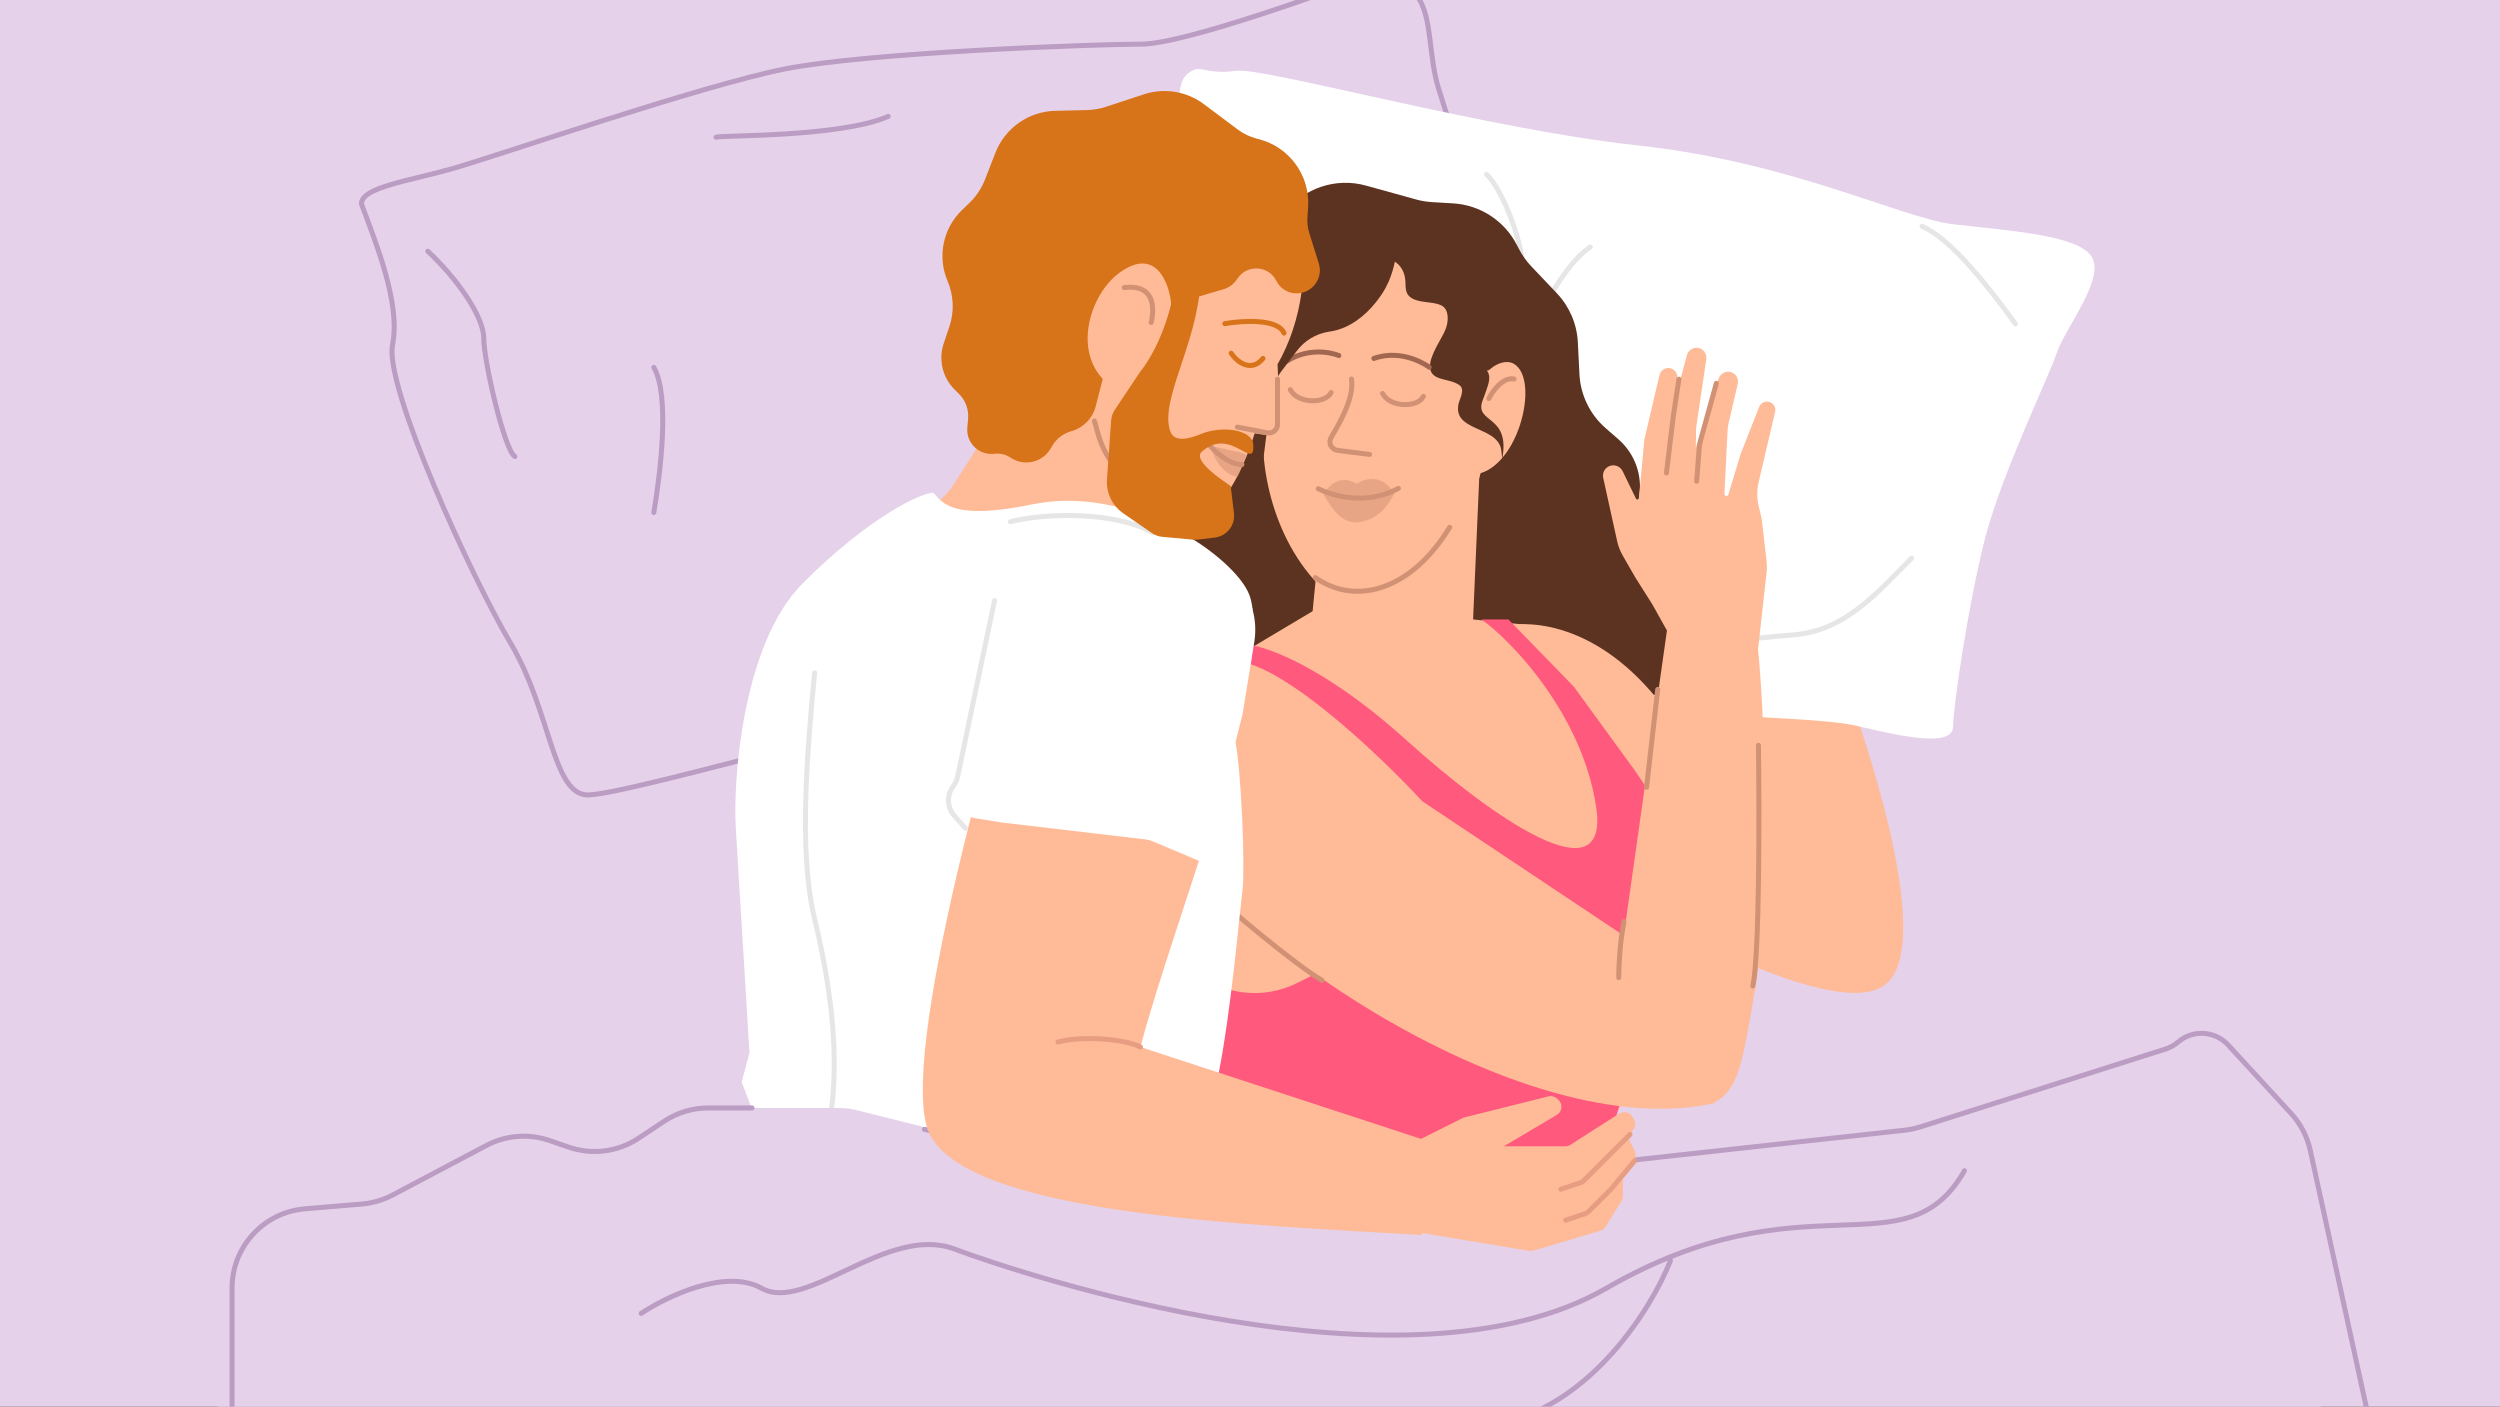 <?xml version="1.0"?>
<svg xmlns="http://www.w3.org/2000/svg" width="750" height="422" viewBox="0 0 750 422" fill="none">
<rect x="0" y="0" width="750" height="422" fill="#333333" stroke="none"/>
<g clip-path="url(#clip0_644_146)">
<rect width="750" height="422" fill="#E5D1EA"/>
<path d="M356.855 337.786L350.305 242.07L494.8 316.766L463.747 371.32C426.146 387.434 326.641 382.268 356.855 337.786Z" fill="#FFBB97"/>
<path d="M117.757 103.45C120.246 91.007 112.78 72.966 108.425 61.145C108.425 56.169 122.734 54.302 135.799 50.569C148.863 46.837 210.453 25.684 235.338 20.707C260.223 15.731 328.657 13.242 342.343 13.242C356.03 13.242 404.556 -4.799 411.399 -7.288C418.242 -9.776 423.219 -5.422 426.33 0.8C429.44 7.021 428.818 16.975 431.307 25.684C433.795 34.394 472.367 150.109 471.745 160.685C471.123 171.261 359.763 199.879 328.657 202.989C297.55 206.1 185.568 239.695 175.615 238.45C165.661 237.206 165.038 212.943 153.218 193.035C141.398 173.128 115.269 115.892 117.757 103.45Z" fill="#E5D1EA" stroke="#BB9CC2" stroke-width="1.5" stroke-linecap="round" stroke-linejoin="round"/>
<path d="M128.331 75.368C136.419 82.834 145.128 94.654 145.128 101.497C145.128 108.341 151.35 135.092 154.46 136.958M196.142 153.756C198.009 142.558 201.119 118.917 196.142 110.207M214.806 41.152C217.295 40.529 252.133 41.152 266.442 34.93" stroke="#BB9CC2" stroke-width="1.5" stroke-linecap="round" stroke-linejoin="round"/>
<path d="M498.86 211.854C479.389 186.34 457.735 185.556 449.342 188.354L456.056 251.301C483.753 269.765 544.014 304.679 563.485 296.622C582.957 288.565 559.848 218.848 545.86 184.997L524.039 188.354L528.235 244.586L498.86 211.854Z" fill="#FFBB97"/>
<path d="M352.645 43.632C355.133 33.678 351.4 24.346 357.622 21.236C360.111 19.566 362.599 22.48 370.686 21.236C378.774 19.992 445.341 38.655 491.378 43.632C537.415 48.609 570.387 65.407 585.941 67.273C601.494 69.139 623.89 70.383 627.623 77.227C631.355 84.07 619.535 98.379 617.047 105.845C614.558 113.31 600.249 142.55 595.272 162.458C590.295 182.366 585.941 212.227 585.941 217.827C585.941 223.426 575.364 222.181 557.323 217.827C539.281 213.472 475.788 217.194 464.627 201.029C446.585 174.9 433.582 167.655 414.857 173.034C393.287 179.23 361.668 196.027 336.47 191.697C335.433 190.038 332.862 184.232 330.871 174.278C328.382 161.836 335.848 141.305 336.47 122.642C337.092 103.978 350.156 53.586 352.645 43.632Z" fill="white"/>
<path d="M573.499 167.44C562.923 178.016 553.591 189.214 538.038 190.458C525.595 191.454 510.457 193.361 504.443 194.191M445.964 148.154C451.563 140.688 457.784 128.246 456.54 115.803C455.295 103.361 468.36 79.72 477.07 74.121M445.964 52.347C450.94 56.702 459.028 77.232 456.54 85.942M604.605 97.14C596.517 85.942 585.319 71.633 576.609 67.9" stroke="#E6E6E6" stroke-width="1.5" stroke-linecap="round" stroke-linejoin="round"/>
<path d="M347.007 174.062L349.562 169.025C351.375 165.452 352.222 161.467 352.02 157.465L351.44 145.961C351.204 141.29 352.398 136.659 354.863 132.684L356.871 129.447C359.795 124.732 360.916 119.118 360.026 113.641L359.386 109.704C358.377 103.494 359.958 97.141 363.759 92.126L374.778 77.591L385.473 63.766C391.187 56.379 400.802 53.182 409.802 55.677L424.82 59.84C426.381 60.273 427.984 60.539 429.602 60.635L435.946 61.011C444.013 61.489 451.237 66.167 454.974 73.333L455.704 74.734C456.693 76.629 457.94 78.377 459.411 79.927L467.068 87.999C470.846 91.981 473.074 97.183 473.351 102.665L473.835 112.269C474.15 118.501 476.983 124.337 481.685 128.438L485.543 131.804C490.513 136.138 492.85 142.758 491.703 149.251C490.797 154.386 492.062 159.667 495.198 163.834L499.83 169.989C501.494 172.201 502.653 174.751 503.225 177.459L505.923 190.238C509.528 207.31 487.256 217.18 477.03 203.043C475.383 200.768 473.172 198.96 470.614 197.8L449.334 188.148C448.07 187.575 446.758 187.117 445.412 186.781L428.722 182.608C424.878 181.648 420.814 182.158 417.328 184.04C411.475 187.199 408.21 193.671 409.15 200.256L409.617 203.534C411.182 214.505 403.8 224.753 392.897 226.741L366.807 231.501C351.818 234.236 339.642 219.464 345.186 205.272C346.584 201.693 346.892 197.781 346.07 194.027L345.052 189.381C343.918 184.202 344.609 178.79 347.007 174.062Z" fill="#5C3320"/>
<path d="M498.86 211.855C479.389 186.34 457.735 185.557 449.342 188.355L456.056 251.301C483.753 269.765 544.014 304.68 563.485 296.623L528.235 244.587L498.86 211.855Z" fill="#FFBB97"/>
<path d="M393.787 183.357L397.144 148.946L444.144 134.679L441.928 185.837L458.576 187.516L481.236 267.248L367.093 199.266L393.787 183.357Z" fill="#FFBB97"/>
<path d="M378.26 103.065L379.744 114.061C380.146 117.034 379.894 120.045 379.447 123.012C376.949 139.584 382.219 163.717 398.194 177.952C405.903 184.822 418.092 180.926 433.242 165.668C439.544 159.322 447.882 134.865 447.186 122.591C447.032 119.874 446.466 117.171 446.477 114.449L446.531 101.897C446.566 93.624 442.154 85.971 434.978 81.855L429.448 78.683C428.356 78.056 427.213 77.521 426.033 77.081L418.292 74.198C412.744 72.132 406.613 72.286 401.175 74.627L392.676 78.286C390.742 79.119 388.932 80.213 387.296 81.538L386.574 82.123C380.338 87.175 377.187 95.112 378.26 103.065Z" fill="#FFBB97"/>
<path d="M427.029 118.916C425.279 122.417 416.92 122.277 414.78 118.04" stroke="#D19174" stroke-width="1.5" stroke-linecap="round"/>
<path d="M399.328 117.763C397.578 121.265 389.218 121.124 387.079 116.887" stroke="#D19174" stroke-width="1.5" stroke-linecap="round"/>
<path opacity="0.5" d="M407.013 145.174C402.156 142.165 398.688 145.567 396.981 148.252C398.436 150.326 401.478 157.03 407.012 156.699C413.905 156.285 416.988 150.54 418.276 148.082C414.594 141.904 409.272 143.569 407.013 145.174Z" fill="#D19174"/>
<path d="M454.197 109.178C449.896 106.655 443.247 113.021 442.277 117.562L441.263 142.423C455.155 142.28 462.311 113.938 454.197 109.178Z" fill="#FFBB97"/>
<path d="M446.655 119.57C447.774 117.332 450.851 113.024 454.208 113.695" stroke="#D19174" stroke-width="1.5" stroke-linecap="round"/>
<path d="M394.617 173.278C406.366 181.671 423.156 177.481 434.906 158.177" stroke="#D19174" stroke-width="1.5" stroke-linecap="round"/>
<path d="M405.44 113.697C406.341 119.176 402.063 126.638 399.397 131.125C398.332 132.919 399.372 134.883 401.442 135.143L410.858 136.324" stroke="#D19174" stroke-width="1.5" stroke-miterlimit="10" stroke-linecap="round"/>
<path d="M395.471 146.605C395.471 146.605 407.391 153.037 419.52 146.522" stroke="#D19174" stroke-width="1.5" stroke-linecap="round"/>
<path d="M423.296 89.309C421.558 88.126 421.694 86.31 421.62 84.531C421.385 78.918 417.002 75.74 406.66 76.828C413.565 73.292 430.285 68.136 438.158 74.757C447.999 83.034 443.822 80.285 444.293 83.127C444.764 85.969 446.534 90.288 444.289 96.231C442.647 100.58 435.536 105.038 441.973 108.258C448.409 111.477 447.337 113.228 444.768 120.183C442.199 127.138 453.305 124.213 450.641 137.763C450.46 135.915 450.589 134.223 449.385 132.591C448.187 130.967 446.279 130.034 444.304 129.142C440.186 127.281 436.714 125.865 437.511 121.385C437.81 119.705 439.658 116.944 437.861 115.576C436.228 114.332 433.566 114.096 431.56 113.373C426.997 111.728 429.582 106.647 431.191 103.54C432.274 101.447 433.683 99.439 434.135 97.196C434.512 95.321 434.469 92.51 432.227 91.54C429.471 90.347 425.733 90.968 423.296 89.309Z" fill="#5C3320"/>
<path d="M401.651 106.663C401.651 106.663 393.968 103.333 385.89 108.412" stroke="#A26750" stroke-width="1.5" stroke-miterlimit="10" stroke-linecap="round"/>
<path d="M428.782 110.164C428.782 110.164 421.143 104.354 412.148 107.537" stroke="#A26750" stroke-width="1.5" stroke-miterlimit="10" stroke-linecap="round"/>
<path d="M412.758 90.687C415.366 87.408 418.104 83.279 419.221 73.938L406.714 69.37C402.437 67.808 397.681 68.291 393.806 70.68L381.336 78.369C379.272 79.642 377.551 81.399 376.322 83.488L371.735 91.286C370.129 94.017 369.436 97.189 369.759 100.341L375.988 161.179L381.464 118.541C381.795 115.967 382.793 113.524 384.361 111.455L389.076 105.23C391.371 102.201 394.738 100.166 398.486 99.541L399.431 99.384C404.741 98.499 409.408 94.901 412.758 90.687Z" fill="#5C3320"/>
<path d="M446.314 111.118C440.326 114.556 436.801 102.352 435.787 95.82L440.706 74.989L450.484 93.539C451.589 97.966 452.303 107.68 446.314 111.118Z" fill="#5C3320"/>
<path d="M421.778 221.926C401.544 203.651 384.289 195.069 374.777 193.391L367.224 196.748L400.795 289.069L389.131 294.902C378.9 300.017 366.603 298.529 357.888 291.121L355.474 289.069V328.553L407.168 344.142C411.661 345.497 416.272 346.421 420.94 346.904L466.403 351.606C473.708 352.361 480.583 348.024 483.046 341.105L490.461 315.926L505.64 285.74C511.381 274.323 510.493 260.694 503.32 250.118L490.461 231.158L472.135 205.98L452.53 185.837H444.438C452.831 191.712 474.566 213.803 478.849 242.069C483.046 269.766 447.795 245.426 421.778 221.926Z" fill="#FF5A7D"/>
<path d="M346.248 240.391C341.548 216.891 357.314 202.623 367.945 198.426C381.373 195.741 412.707 225.283 426.696 240.391L487.125 280.676L500.553 185.837L526.571 187.515C530.208 213.533 530.6 273.123 526.571 296.623C522.543 320.123 521.535 326.837 513.982 331.034C451.875 344.462 352.123 269.766 346.248 240.391Z" fill="#FFBB97"/>
<path d="M532.535 123.549C532.794 122.439 532.274 121.294 531.267 120.76C529.945 120.058 528.305 120.664 527.757 122.057L522.186 136.2L518.518 148.352C518.31 149.04 517.291 148.864 517.327 148.146L518.268 129.292C518.313 128.405 518.437 127.525 518.639 126.66L521.332 115.157C521.706 113.561 520.715 111.964 519.118 111.59C517.626 111.241 516.113 112.085 515.627 113.539L511.768 125.075L508.749 134.209L508.833 128.375L511.889 107.723C512.115 106.197 511.133 104.753 509.631 104.401C508.076 104.037 506.512 104.97 506.093 106.511L503.432 116.291L501.429 131.968L503.205 113.393C503.335 112.036 502.442 110.791 501.114 110.48C499.648 110.137 498.182 111.047 497.839 112.513L493.284 131.968L491.693 149.414C491.649 149.899 490.995 150.018 490.782 149.58L486.789 141.344C486.027 139.771 484.117 139.138 482.565 139.942C481.318 140.59 480.66 141.994 480.963 143.367L485.14 162.333C485.473 163.843 486.034 165.294 486.803 166.635L490.581 173.22L495.66 181.24L502.85 194.101L527.294 195.82L529.975 171.775C530.101 170.639 530.099 169.494 529.97 168.359L528.536 155.805L527.568 151.607C527.045 149.339 527.049 146.981 527.58 144.715L528.627 140.242L532.535 123.549Z" fill="#FFBB97"/>
<path d="M499.936 141.878L501.973 124.967L503.675 113.763M514.91 114.99L510.238 131.874C509.974 132.826 509.804 133.802 509.73 134.787L509.003 144.387" stroke="#D19174" stroke-width="1.5" stroke-linecap="round"/>
<path d="M485.618 293.271C485.606 290.418 485.903 283.064 487.192 276.475" stroke="#D19174" stroke-width="1.5" stroke-linecap="round"/>
<path d="M527.533 223.605C527.813 243.748 527.869 286.384 525.854 295.784" stroke="#D19174" stroke-width="1.5" stroke-linecap="round"/>
<path d="M493.961 236.194L497.318 206.819" stroke="#D19174" stroke-width="1.5" stroke-linecap="round"/>
<path d="M396.602 294.106C388.489 289.35 367.731 271.949 363.031 267.249" stroke="#D19174" stroke-width="1.5" stroke-linecap="round"/>
<path d="M343.662 44.441C291.541 52.075 303.406 99.87 314.69 120.054C320.727 133.413 340.566 153.069 352.308 156.952C364.05 160.836 373.259 140.603 376.397 130.001L380.201 130.576C382.244 130.884 384.063 129.255 383.981 127.19L383.265 109.288C397.65 84.34 395.782 36.806 343.662 44.441Z" fill="#FFBB97"/>
<path d="M285.994 145.461L312.568 104.037L357.889 139.287L350.525 154.015C348.246 158.574 347.78 163.827 349.22 168.716L367.198 229.734C369.153 236.369 370.5 243.167 371.224 250.045L371.675 254.328C371.816 255.664 371.822 257.01 371.695 258.347L370.136 274.718L350.019 383.815C348.257 393.37 339.926 400.305 330.21 400.305H242.552C228.98 400.305 219.292 387.155 223.315 374.192L229.167 355.334C229.927 352.885 230.212 350.313 230.008 347.757L222.823 257.995C222.522 254.231 222.574 250.447 222.979 246.692L226.107 217.699C226.674 212.447 227.926 207.292 229.833 202.366L230.783 199.912C234.867 189.362 241.83 180.171 250.88 173.383L281.125 150.699C283.048 149.257 284.696 147.483 285.994 145.461Z" fill="#FFBB97"/>
<path d="M309.742 151.301C285.935 156.203 282.9 151.01 279.983 147.8C276.481 147.8 260.931 154.878 240.872 174.934C222.488 193.315 219.868 235.037 220.743 248.458L224.84 315.855L222.491 324.608L226.867 335.987L359.634 348.241L365.761 321.107C369.262 303.309 371.61 276.467 372.763 266.839C373.53 260.429 372.457 230.952 370.414 221.324C373.332 210.821 378.292 187.538 374.791 178.435C370.414 167.056 339.502 145.174 309.742 151.301Z" fill="white"/>
<path d="M244.386 201.82C242.428 223.082 239.317 254.771 244.386 275.678C251.102 303.374 254.459 336.106 241.03 359.606" stroke="#E6E6E6" stroke-width="1.5" stroke-linecap="round"/>
<path d="M576.034 338.087L650.071 314.581C651.181 314.229 652.208 313.656 653.092 312.898C657.323 309.267 663.833 310.519 666.414 315.461L673.988 329.965C674.827 331.572 675.461 333.278 675.876 335.043L725.893 548.112C729.521 563.568 717.312 578.185 701.457 577.37L80.394 545.416C67.018 544.727 56.834 533.159 57.846 519.804L68.084 384.735C68.969 373.061 78.2 363.756 89.867 362.779L108.567 361.213C111.765 360.946 114.876 360.035 117.713 358.536L145.949 343.621C151.769 340.547 158.601 340.015 164.827 342.153L170.652 344.153C177.663 346.56 185.395 345.569 191.573 341.472L199.282 336.358C203.189 333.767 207.773 332.385 212.461 332.385H251.454C253.415 332.385 255.369 332.627 257.271 333.105L316.359 347.972L424.711 360.372C427.229 360.661 429.777 360.545 432.259 360.031L490.464 347.972L571.427 339.062C572.991 338.89 574.534 338.563 576.034 338.087Z" fill="#E5D1EA"/>
<path d="M69.62 449.98V386.403C69.62 374.007 79.119 363.679 91.471 362.645L108.567 361.213C111.765 360.946 114.876 360.035 117.713 358.536L145.949 343.621C151.769 340.547 158.601 340.015 164.827 342.153L170.652 344.153C177.663 346.56 185.395 345.569 191.573 341.472L199.283 336.358C203.189 333.767 207.773 332.385 212.461 332.385H225.606M710.928 426.91L693.078 345.105C692.178 340.978 690.197 337.164 687.338 334.054L668.447 313.5C664.498 309.204 657.854 308.81 653.426 312.611V312.611C652.322 313.559 651.038 314.274 649.651 314.715L576.034 338.087C574.534 338.563 572.991 338.89 571.427 339.062L490.465 347.972L432.259 360.031C429.778 360.545 427.23 360.661 424.711 360.372L316.359 347.972L277.3 338.803" stroke="#BB9CC2" stroke-width="1.5" stroke-linecap="round" stroke-linejoin="round"/>
<path d="M374.482 182.519C366.425 163.719 330.842 152.583 317.413 154.821C301.187 204.619 270.581 310.929 277.967 337.786C285.352 364.643 376.44 367.442 426.518 370.519L432.393 343.662L342.127 314.106C352.478 274.939 382.539 201.319 374.482 182.519Z" fill="#FFBB97"/>
<path d="M317.406 312.606C324.621 310.604 337.75 311.731 342.126 314.105" stroke="#E79D81" stroke-width="1.5" stroke-linecap="round"/>
<path d="M328.32 126.284C329.439 129.362 329.998 137.195 339.23 144.749" stroke="#D19174" stroke-width="1.5" stroke-linecap="round"/>
<path d="M313.264 158.189L286.98 236.292C285.605 240.378 288.213 244.724 292.465 245.433L300.113 246.707L343.768 251.843C344.421 251.92 345.061 252.089 345.667 252.344L361.383 258.961L372.762 214.322L376.291 192.563C377.381 185.836 375.4 178.974 370.891 173.864L366.987 169.439C365.599 167.867 363.912 166.587 362.023 165.675L340.709 155.385C339.911 155 339.047 154.77 338.164 154.707L320.4 153.438C317.217 153.211 314.282 155.164 313.264 158.189Z" fill="white"/>
<path opacity="0.5" d="M363.128 133.795C371.011 135.546 374.36 135.917 373.928 136.919L371.353 143.033C366.152 142.392 363.538 135.826 363.128 133.795Z" fill="#D19174"/>
<path d="M362.258 132.92C368.385 139.922 372.571 139.357 372.571 139.357" stroke="#D19174" stroke-width="1.5" stroke-miterlimit="10" stroke-linecap="round"/>
<path d="M303.142 156.499C312.934 153.981 334.196 153.143 345.946 159.856" stroke="#E6E6E6" stroke-width="1.5" stroke-linecap="round"/>
<path d="M361.169 31.25L371.294 38.831C373.013 40.118 374.967 41.057 377.046 41.593L377.667 41.754C386.885 44.132 393.094 52.749 392.433 62.247L392.233 65.118C392.119 66.752 392.312 68.393 392.801 69.956L395.648 79.044C397.14 83.807 393.172 88.525 388.212 87.974C385.935 87.721 383.918 86.323 382.902 84.271C380.654 79.732 374.385 79.213 371.422 83.32L370.891 84.056C369.946 85.366 368.592 86.324 367.043 86.779L355.462 90.179C352.035 91.186 348.944 93.103 346.521 95.726L336.35 106.735C335.845 107.281 335.163 107.63 334.425 107.719C333.144 107.874 332.089 108.799 331.766 110.048L328.7 121.93C327.784 125.48 325.069 128.286 321.551 129.319L321.198 129.423C318.898 130.098 316.939 131.62 315.716 133.682L315.166 134.611C312.741 138.7 307.416 139.976 303.401 137.429L303.045 137.203C301.632 136.307 299.953 135.927 298.292 136.128C293.722 136.682 289.801 132.889 290.201 128.303L290.432 125.658C290.674 122.887 289.676 120.151 287.707 118.186L286.365 116.847C282.739 113.229 281.481 107.865 283.12 103.012L284.815 97.993C286.322 93.53 286.131 88.668 284.278 84.337C281.141 77.005 282.878 68.497 288.636 62.981L290.763 60.943C292.842 58.952 294.46 56.531 295.504 53.849L298.628 45.826C301.52 38.401 308.591 33.441 316.556 33.25L326.1 33.021C328.037 32.975 329.957 32.643 331.798 32.038L343.162 28.299C349.286 26.284 356.008 27.386 361.169 31.25Z" fill="#D77318"/>
<path d="M335.777 81.861C347.958 72.931 351.459 87.692 351.39 92.324L336.95 118.034C320.158 110.251 325.898 89.104 335.777 81.861Z" fill="#FFBB97"/>
<path d="M337.282 86.276C348.719 84.891 345.348 96.738 345.348 96.738" stroke="#D19174" stroke-width="1.5" stroke-miterlimit="10" stroke-linecap="round"/>
<path d="M351.124 129.499C347.697 120.321 359.013 103.66 360.154 84.711L352.505 83.15C352.563 89.111 348.873 103.043 341.881 111.787L334.431 122.958C333.797 123.909 333.421 125.009 333.341 126.149L332.098 143.831C331.815 147.854 333.68 151.727 337.001 154.014L345.576 159.919C346.507 160.56 347.588 160.951 348.714 161.053L358.035 161.9C358.496 161.942 358.961 161.935 359.422 161.879L364.447 161.271C368.056 160.834 370.628 157.555 370.191 153.945L369.202 145.777C367.404 144.613 357.58 138.198 360.507 135.546C369.202 127.669 376.515 141.779 375.986 133.352C375.706 128.877 366.595 127.577 360.308 130.196C356.994 131.576 352.38 132.862 351.124 129.499Z" fill="#D77318"/>
<path d="M367.448 97.093C372.588 96.195 383.334 95.502 385.195 99.918" stroke="#D77318" stroke-width="1.5" stroke-linecap="round"/>
<path d="M369.349 105.977C371.04 108.535 375.387 111.914 378.888 107.538" stroke="#D77318" stroke-width="1.5" stroke-linecap="round"/>
<path d="M371.21 128.131L380.209 129.841C381.788 130.141 383.251 128.93 383.251 127.323L383.251 113.758" stroke="#D19174" stroke-width="1.5" stroke-linecap="round"/>
<path d="M438.827 335.408L426.006 341.811C425.175 342.226 424.598 343.019 424.458 343.937L421.068 366.127C420.832 367.672 421.882 369.121 423.424 369.378L458.763 375.266C459.192 375.337 459.632 375.31 460.048 375.186L480.091 369.226C480.765 369.025 481.342 368.583 481.711 367.984L486.431 360.313C486.709 359.863 486.855 359.344 486.855 358.815V354.058C486.855 353.493 487.023 352.942 487.336 352.472L490.223 348.141C490.792 347.287 490.86 346.194 490.401 345.277L489.103 342.679C488.604 341.682 488.731 340.486 489.427 339.615L489.93 338.987C490.662 338.072 490.761 336.801 490.179 335.783L489.776 335.077C488.965 333.658 487.13 333.206 485.753 334.088L471.123 343.451C470.663 343.745 470.128 343.902 469.582 343.902H451.123L467.031 334.475C468.702 333.484 468.92 331.151 467.46 329.868L467.09 329.543C466.385 328.923 465.421 328.689 464.51 328.917L439.411 335.192C439.209 335.242 439.013 335.315 438.827 335.408Z" fill="#FFBB97"/>
<path d="M468.27 356.766L474.062 354.836C474.483 354.695 474.865 354.459 475.179 354.145L488.995 340.329" stroke="#E79D81" stroke-width="1.5" stroke-linecap="round"/>
<path d="M469.706 366.055L475.498 364.125C475.919 363.984 476.301 363.748 476.615 363.434L483.284 356.765L490.431 348.189" stroke="#E79D81" stroke-width="1.5" stroke-linecap="round"/>
<path d="M192.357 394.017C199.911 388.982 217.704 380.421 228.447 386.464C241.875 394.017 266.215 367.16 286.357 374.714C306.5 382.267 422.322 420.874 481.911 386.464C541.501 352.053 571.715 382.267 589.34 351.214" stroke="#BB9CC2" stroke-width="1.5" stroke-linecap="round"/>
<path d="M501.138 378.184C495.623 392.204 477.511 421.646 449.18 427.249" stroke="#BB9CC2" stroke-width="1.5" stroke-linecap="round"/>
<path d="M298.362 180.187L287.285 233.017C287.086 233.965 286.693 234.861 286.13 235.65L285.855 236.035C283.955 238.695 284.148 242.315 286.319 244.757L289.609 248.459" stroke="#E6E6E6" stroke-width="1.5" stroke-linecap="round"/>
</g>
<defs>
<clipPath id="clip0_644_146">
<rect width="750" height="422" fill="white"/>
</clipPath>
</defs>
</svg>
